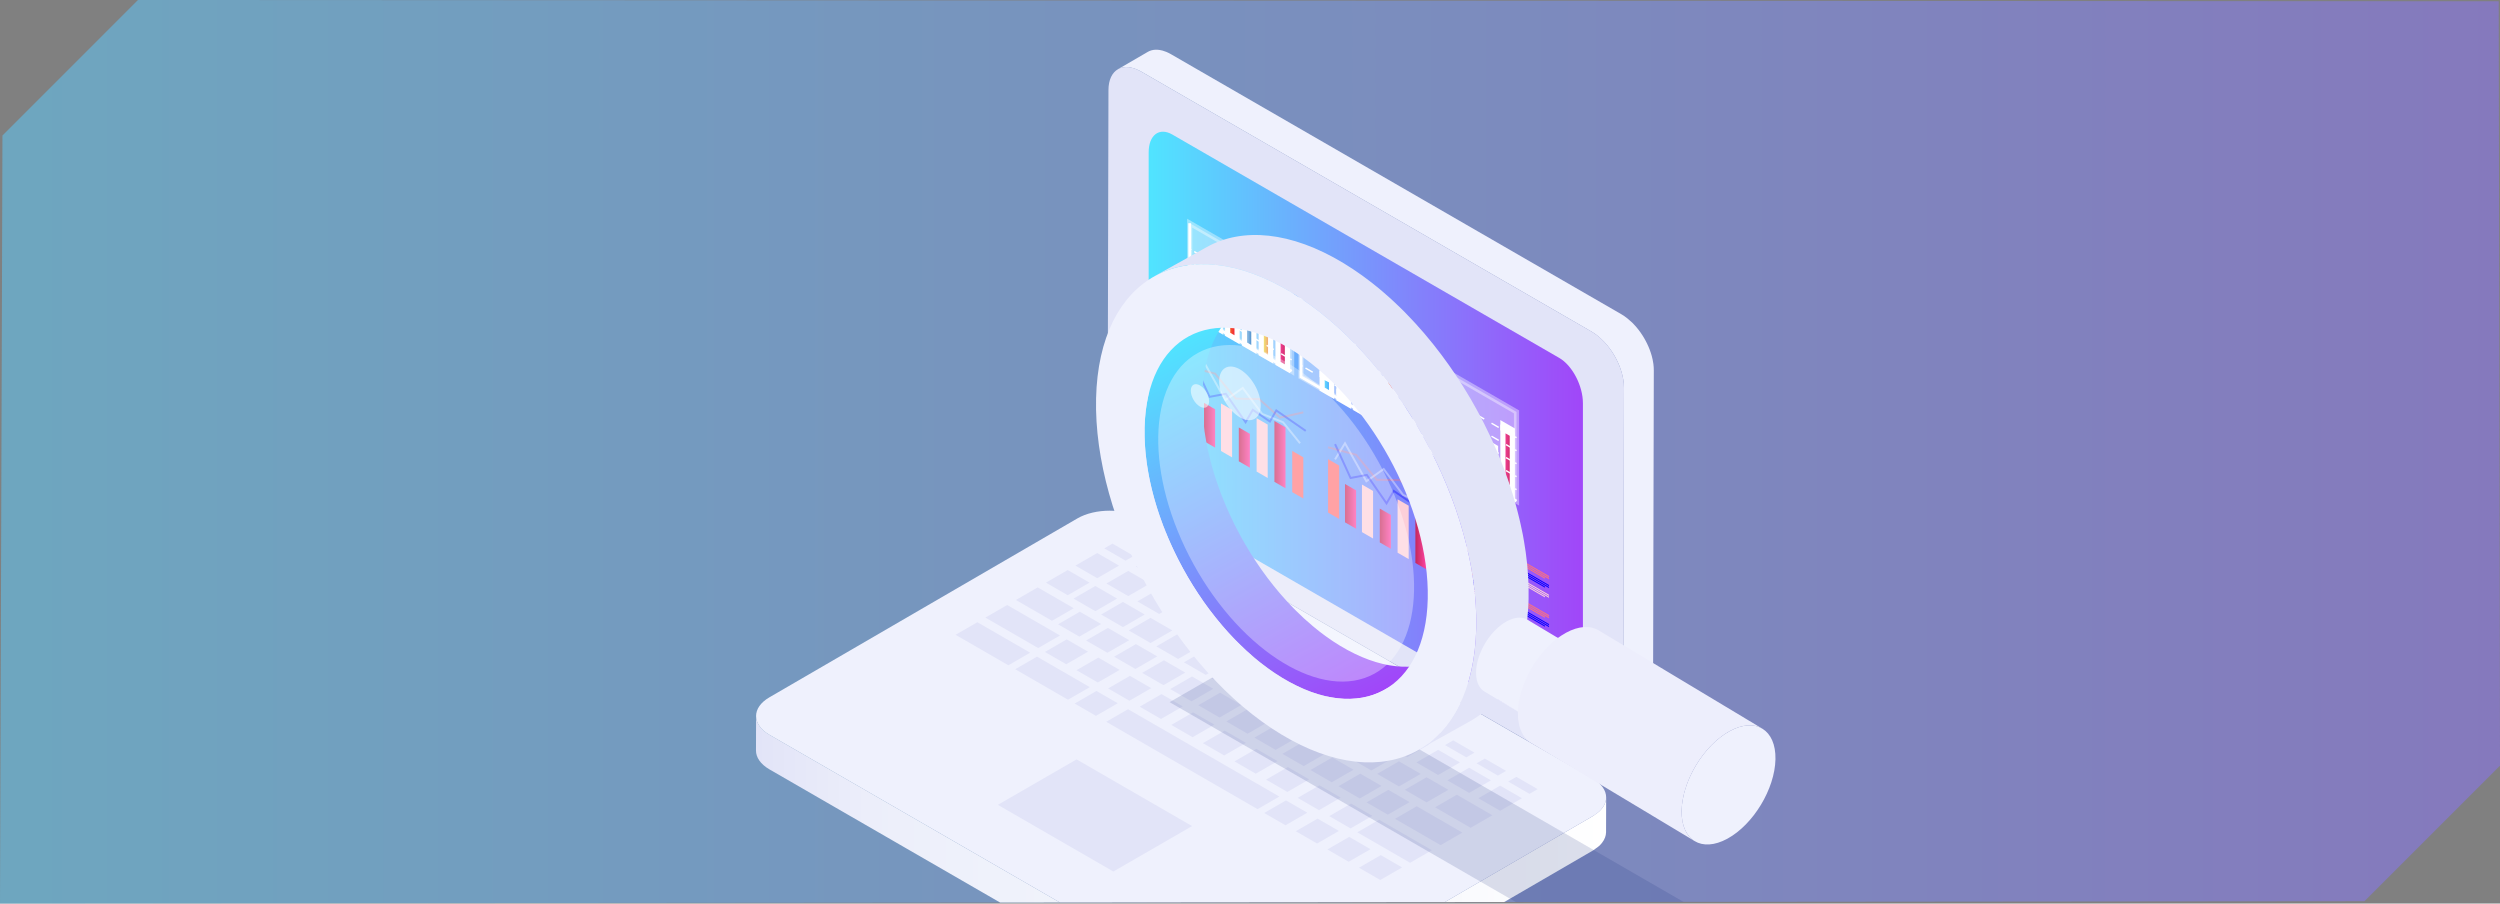 <?xml version="1.0" encoding="UTF-8"?>
<svg xmlns="http://www.w3.org/2000/svg" xmlns:xlink="http://www.w3.org/1999/xlink" viewBox="0 0 482.694 174.449">
  <rect x="0" y="0" width="482.694" height="174.449" fill="#808080" stroke="none"/>
  <defs>
    <style>
      .cls-1, .cls-2, .cls-3, .cls-4, .cls-5, .cls-6, .cls-7 {
        fill: none;
      }

      .cls-8 {
        fill: url(#linear-gradient);
        opacity: .5;
      }

      .cls-2, .cls-3, .cls-9, .cls-10, .cls-11, .cls-12, .cls-13, .cls-14, .cls-15, .cls-16, .cls-17, .cls-18, .cls-19, .cls-20, .cls-21, .cls-22, .cls-23, .cls-4, .cls-5, .cls-6, .cls-7, .cls-24, .cls-25, .cls-26, .cls-27, .cls-28, .cls-29, .cls-30, .cls-31, .cls-32, .cls-33, .cls-34, .cls-35 {
        stroke-miterlimit: 10;
      }

      .cls-2, .cls-3, .cls-9, .cls-10, .cls-11, .cls-12, .cls-13, .cls-14, .cls-15, .cls-16, .cls-17, .cls-18, .cls-19, .cls-20, .cls-21, .cls-22, .cls-23, .cls-5, .cls-7, .cls-24, .cls-25, .cls-26, .cls-27, .cls-28, .cls-29, .cls-30, .cls-31, .cls-32, .cls-33, .cls-34, .cls-35 {
        stroke: #fff;
      }

      .cls-2, .cls-7 {
        stroke-width: .271px;
      }

      .cls-3 {
        stroke-width: .543px;
      }

      .cls-9 {
        fill: url(#_Œ_ƒΩ_3-3);
      }

      .cls-10 {
        fill: url(#_Œ_ƒΩ_3-2);
      }

      .cls-11 {
        fill: url(#_Œ_ƒΩ_107);
      }

      .cls-36 {
        clip-path: url(#clippath);
      }

      .cls-12 {
        fill: url(#_Œ_ƒΩ_39-10);
      }

      .cls-37 {
        fill: #0600fe;
      }

      .cls-38 {
        fill: #fdcfd9;
      }

      .cls-39 {
        fill: #edeefc;
      }

      .cls-40 {
        fill: #e2e4f8;
      }

      .cls-41 {
        fill: #eff1fd;
      }

      .cls-42 {
        fill: #ff7479;
      }

      .cls-43 {
        fill: #c5c5c5;
      }

      .cls-44 {
        fill: url(#_Œ_ƒΩ_29-2);
      }

      .cls-45 {
        fill: url(#_Œ_ƒΩ_29-3);
      }

      .cls-46 {
        fill: url(#_Œ_ƒΩ_29-4);
      }

      .cls-47 {
        fill: url(#_Œ_ƒΩ_29-6);
      }

      .cls-48 {
        fill: url(#_Œ_ƒΩ_29-5);
      }

      .cls-13 {
        opacity: .39;
      }

      .cls-13, .cls-24, .cls-49, .cls-50 {
        fill: #fff;
      }

      .cls-14 {
        fill: url(#_Œ_ƒΩ_39-3);
      }

      .cls-15 {
        fill: url(#_Œ_ƒΩ_39-2);
      }

      .cls-16 {
        fill: url(#_Œ_ƒΩ_39-5);
      }

      .cls-17 {
        fill: url(#_Œ_ƒΩ_39-4);
      }

      .cls-18 {
        fill: url(#_Œ_ƒΩ_39-8);
      }

      .cls-19 {
        fill: url(#_Œ_ƒΩ_39-6);
      }

      .cls-20 {
        fill: url(#_Œ_ƒΩ_39-7);
      }

      .cls-21 {
        fill: url(#_Œ_ƒΩ_39-9);
      }

      .cls-22 {
        fill: url(#_Œ_ƒΩ_29-8);
      }

      .cls-23 {
        fill: url(#_Œ_ƒΩ_29-7);
      }

      .cls-51 {
        mix-blend-mode: color-dodge;
      }

      .cls-4 {
        stroke: #ff7479;
      }

      .cls-4, .cls-5, .cls-6 {
        opacity: .37;
        stroke-width: .382px;
      }

      .cls-6 {
        stroke: #0600fe;
      }

      .cls-52 {
        fill: url(#_Œ_ƒΩ_29);
      }

      .cls-7 {
        stroke-dasharray: 0 0 1.614 1.614;
      }

      .cls-53 {
        fill: #16297a;
        opacity: .15;
      }

      .cls-49 {
        opacity: .33;
      }

      .cls-54 {
        fill: url(#linear-gradient-3);
      }

      .cls-55 {
        fill: url(#linear-gradient-4);
      }

      .cls-56 {
        fill: url(#linear-gradient-2);
      }

      .cls-57 {
        mix-blend-mode: soft-light;
      }

      .cls-58 {
        isolation: isolate;
      }

      .cls-25 {
        fill: url(#_Œ_ƒΩ_54);
      }

      .cls-26 {
        fill: url(#_Œ_ƒΩ_53);
      }

      .cls-27 {
        fill: url(#_Œ_ƒΩ_55);
      }

      .cls-28 {
        fill: url(#_Œ_ƒΩ_11);
      }

      .cls-29 {
        fill: url(#_Œ_ƒΩ_72);
      }

      .cls-30 {
        fill: url(#_Œ_ƒΩ_44);
      }

      .cls-31 {
        fill: url(#_Œ_ƒΩ_39);
      }

      .cls-32 {
        fill: url(#_Œ_ƒΩ_21);
      }

      .cls-33 {
        fill: url(#_Œ_ƒΩ_85);
      }

      .cls-34 {
        fill: url(#_Œ_ƒΩ_32);
      }

      .cls-50 {
        opacity: .55;
      }

      .cls-35 {
        fill: url(#_Œ_ƒΩ_3);
      }
    </style>
    <clipPath id="clippath">
      <path class="cls-1" d="m0,174.449L.472,26.162,26.633,0l455.811.25.25,147.593-26.162,26.162-456.533.444Z" shape-rendering="crispEdges"></path>
    </clipPath>
    <linearGradient id="linear-gradient" x1="-123.104" y1="67.106" x2="718.094" y2="67.106" gradientUnits="userSpaceOnUse">
      <stop offset="0" stop-color="#50e4ff"></stop>
      <stop offset="1" stop-color="#a146f9"></stop>
    </linearGradient>
    <linearGradient id="linear-gradient-2" x1="145.964" y1="169.255" x2="310.114" y2="169.255" gradientUnits="userSpaceOnUse">
      <stop offset="0" stop-color="#e2e4f8"></stop>
      <stop offset="0" stop-color="#e2e4f8"></stop>
      <stop offset=".13" stop-color="#eceefa"></stop>
      <stop offset=".28" stop-color="#eff2fb"></stop>
      <stop offset=".66" stop-color="#f4f6fc"></stop>
      <stop offset="1" stop-color="#fff"></stop>
    </linearGradient>
    <linearGradient id="linear-gradient-3" x1="221.781" y1="83.899" x2="305.625" y2="83.899" xlink:href="#linear-gradient"></linearGradient>
    <linearGradient id="_Œ_ƒΩ_29" data-name="Œ¥√¸√˚µƒΩ•±‰ 29" x1="239.184" y1="86.415" x2="241.327" y2="86.415" gradientUnits="userSpaceOnUse">
      <stop offset=".049" stop-color="#c72a5e"></stop>
      <stop offset="1" stop-color="#ff45a7"></stop>
    </linearGradient>
    <linearGradient id="_Œ_ƒΩ_29-2" data-name="Œ¥√¸√˚µƒΩ•±‰ 29" x1="246.061" y1="87.777" x2="248.205" y2="87.777" xlink:href="#_Œ_ƒΩ_29"></linearGradient>
    <linearGradient id="_Œ_ƒΩ_29-3" data-name="Œ¥√¸√˚µƒΩ•±‰ 29" x1="232.47" y1="82.107" x2="234.614" y2="82.107" xlink:href="#_Œ_ƒΩ_29"></linearGradient>
    <linearGradient id="_Œ_ƒΩ_29-4" data-name="Œ¥√¸√˚µƒΩ•±‰ 29" x1="266.404" y1="102.077" x2="268.547" y2="102.077" xlink:href="#_Œ_ƒΩ_29"></linearGradient>
    <linearGradient id="_Œ_ƒΩ_29-5" data-name="Œ¥√¸√˚µƒΩ•±‰ 29" x1="273.281" y1="103.438" x2="275.425" y2="103.438" xlink:href="#_Œ_ƒΩ_29"></linearGradient>
    <linearGradient id="_Œ_ƒΩ_29-6" data-name="Œ¥√¸√˚µƒΩ•±‰ 29" x1="259.69" y1="97.768" x2="261.834" y2="97.768" xlink:href="#_Œ_ƒΩ_29"></linearGradient>
    <linearGradient id="_Œ_ƒΩ_44" data-name="Œ¥√¸√˚µƒΩ•±‰ 44" x1="398.535" y1="33.031" x2="396.478" y2="33.031" gradientTransform="translate(-109.607 -175.059) rotate(30.001) skewX(30.001)" gradientUnits="userSpaceOnUse">
      <stop offset="0" stop-color="#f1003f"></stop>
      <stop offset="1" stop-color="#f68121"></stop>
    </linearGradient>
    <linearGradient id="_Œ_ƒΩ_39" data-name="Œ¥√¸√˚µƒΩ•±‰ 39" x1="397.58" y1="31.822" x2="397.58" y2="31.182" gradientTransform="translate(-109.607 -175.059) rotate(30.001) skewX(30.001)" gradientUnits="userSpaceOnUse">
      <stop offset="0" stop-color="#fff"></stop>
      <stop offset="1" stop-color="#fff"></stop>
    </linearGradient>
    <linearGradient id="_Œ_ƒΩ_39-2" data-name="Œ¥√¸√˚µƒΩ•±‰ 39" x1="405.068" y1="29.746" x2="405.068" y2="29.107" xlink:href="#_Œ_ƒΩ_39"></linearGradient>
    <linearGradient id="_Œ_ƒΩ_39-3" data-name="Œ¥√¸√˚µƒΩ•±‰ 39" x1="408.812" y1="27.898" x2="408.812" y2="27.259" xlink:href="#_Œ_ƒΩ_39"></linearGradient>
    <linearGradient id="_Œ_ƒΩ_39-4" data-name="Œ¥√¸√˚µƒΩ•±‰ 39" x1="412.556" y1="23.359" x2="412.556" y2="22.72" xlink:href="#_Œ_ƒΩ_39"></linearGradient>
    <linearGradient id="_Œ_ƒΩ_39-5" data-name="Œ¥√¸√˚µƒΩ•±‰ 39" x1="401.324" y1="26.054" x2="401.324" y2="25.415" xlink:href="#_Œ_ƒΩ_39"></linearGradient>
    <linearGradient id="_Œ_ƒΩ_3" data-name="Œ¥√¸√˚µƒΩ•±‰ 3" x1="400.276" y1="30.161" x2="402.373" y2="30.161" gradientTransform="translate(-109.607 -175.059) rotate(30.001) skewX(30.001)" gradientUnits="userSpaceOnUse">
      <stop offset="0" stop-color="#f68121"></stop>
      <stop offset="1" stop-color="#f1003f"></stop>
    </linearGradient>
    <linearGradient id="_Œ_ƒΩ_21" data-name="Œ¥√¸√˚µƒΩ•±‰ 21" x1="406.061" y1="31.993" x2="404.066" y2="31.993" gradientTransform="translate(-109.607 -175.059) rotate(30.001) skewX(30.001)" gradientUnits="userSpaceOnUse">
      <stop offset="0" stop-color="#2f78bf"></stop>
      <stop offset="1" stop-color="#b9dbf4"></stop>
    </linearGradient>
    <linearGradient id="_Œ_ƒΩ_32" data-name="Œ¥√¸√˚µƒΩ•±‰ 32" x1="409.823" y1="31.069" x2="407.873" y2="31.069" gradientTransform="translate(-109.607 -175.059) rotate(30.001) skewX(30.001)" gradientUnits="userSpaceOnUse">
      <stop offset="0" stop-color="#f18874"></stop>
      <stop offset="1" stop-color="#f1ff74"></stop>
    </linearGradient>
    <linearGradient id="_Œ_ƒΩ_29-7" data-name="Œ¥√¸√˚µƒΩ•±‰ 29" x1="413.614" y1="28.799" x2="411.471" y2="28.799" gradientTransform="translate(-109.607 -175.059) rotate(30.001) skewX(30.001)" xlink:href="#_Œ_ƒΩ_29"></linearGradient>
    <linearGradient id="_Œ_ƒΩ_11" data-name="Œ¥√¸√˚µƒΩ•±‰ 11" x1="448.674" y1="33.03" x2="446.617" y2="33.03" gradientTransform="translate(-109.607 -175.059) rotate(30.001) skewX(30.001)" gradientUnits="userSpaceOnUse">
      <stop offset="0" stop-color="#6f9ef6"></stop>
      <stop offset="1" stop-color="#9ec2ff"></stop>
    </linearGradient>
    <linearGradient id="_Œ_ƒΩ_39-6" data-name="Œ¥√¸√˚µƒΩ•±‰ 39" x1="447.719" y1="31.821" x2="447.719" y2="31.182" xlink:href="#_Œ_ƒΩ_39"></linearGradient>
    <linearGradient id="_Œ_ƒΩ_39-7" data-name="Œ¥√¸√˚µƒΩ•±‰ 39" x1="455.207" y1="29.746" x2="455.207" y2="29.106" xlink:href="#_Œ_ƒΩ_39"></linearGradient>
    <linearGradient id="_Œ_ƒΩ_39-8" data-name="Œ¥√¸√˚µƒΩ•±‰ 39" x1="458.951" y1="27.898" x2="458.951" y2="27.258" xlink:href="#_Œ_ƒΩ_39"></linearGradient>
    <linearGradient id="_Œ_ƒΩ_39-9" data-name="Œ¥√¸√˚µƒΩ•±‰ 39" x1="462.695" y1="23.358" x2="462.695" y2="22.719" xlink:href="#_Œ_ƒΩ_39"></linearGradient>
    <linearGradient id="_Œ_ƒΩ_39-10" data-name="Œ¥√¸√˚µƒΩ•±‰ 39" x1="451.463" y1="26.053" x2="451.463" y2="25.414" xlink:href="#_Œ_ƒΩ_39"></linearGradient>
    <linearGradient id="_Œ_ƒΩ_72" data-name="Œ¥√¸√˚µƒΩ•±‰ 72" x1="450.414" y1="30.161" x2="452.511" y2="30.161" gradientTransform="translate(-109.607 -175.059) rotate(30.001) skewX(30.001)" gradientUnits="userSpaceOnUse">
      <stop offset="0" stop-color="#f6ff21"></stop>
      <stop offset="1" stop-color="#f4862f"></stop>
    </linearGradient>
    <linearGradient id="_Œ_ƒΩ_85" data-name="Œ¥√¸√˚µƒΩ•±‰ 85" x1="456.199" y1="31.992" x2="454.205" y2="31.992" gradientTransform="translate(-109.607 -175.059) rotate(30.001) skewX(30.001)" gradientUnits="userSpaceOnUse">
      <stop offset="0" stop-color="#00426a"></stop>
      <stop offset="1" stop-color="#5d8faf"></stop>
    </linearGradient>
    <linearGradient id="_Œ_ƒΩ_107" data-name="Œ¥√¸√˚µƒΩ•±‰ 107" x1="459.962" y1="31.068" x2="458.011" y2="31.068" gradientTransform="translate(-109.607 -175.059) rotate(30.001) skewX(30.001)" gradientUnits="userSpaceOnUse">
      <stop offset="0" stop-color="#8e0074"></stop>
      <stop offset="1" stop-color="#8e00bf"></stop>
    </linearGradient>
    <linearGradient id="_Œ_ƒΩ_29-8" data-name="Œ¥√¸√˚µƒΩ•±‰ 29" x1="463.752" y1="28.799" x2="461.609" y2="28.799" gradientTransform="translate(-109.607 -175.059) rotate(30.001) skewX(30.001)" xlink:href="#_Œ_ƒΩ_29"></linearGradient>
    <linearGradient id="_Œ_ƒΩ_53" data-name="Œ¥√¸√˚µƒΩ•±‰ 53" x1="421.342" y1="33.072" x2="423.439" y2="33.072" gradientTransform="translate(-109.607 -175.059) rotate(30.001) skewX(30.001)" gradientUnits="userSpaceOnUse">
      <stop offset="0" stop-color="#73efff"></stop>
      <stop offset="1" stop-color="#3a9aff"></stop>
    </linearGradient>
    <linearGradient id="_Œ_ƒΩ_54" data-name="Œ¥√¸√˚µƒΩ•±‰ 54" x1="425.086" y1="33.754" x2="427.183" y2="33.754" gradientTransform="translate(-109.607 -175.059) rotate(30.001) skewX(30.001)" gradientUnits="userSpaceOnUse">
      <stop offset="0" stop-color="#ff45a7"></stop>
      <stop offset=".951" stop-color="#c72a5e"></stop>
    </linearGradient>
    <linearGradient id="_Œ_ƒΩ_3-2" data-name="Œ¥√¸√˚µƒΩ•±‰ 3" x1="428.83" y1="30.495" x2="430.927" y2="30.495" xlink:href="#_Œ_ƒΩ_3"></linearGradient>
    <linearGradient id="_Œ_ƒΩ_55" data-name="Œ¥√¸√˚µƒΩ•±‰ 55" x1="432.574" y1="31.11" x2="434.671" y2="31.11" gradientTransform="translate(-109.607 -175.059) rotate(30.001) skewX(30.001)" gradientUnits="userSpaceOnUse">
      <stop offset="0" stop-color="#b9dbf4"></stop>
      <stop offset="1" stop-color="#2f78bf"></stop>
    </linearGradient>
    <linearGradient id="_Œ_ƒΩ_3-3" data-name="Œ¥√¸√˚µƒΩ•±‰ 3" x1="435.495" y1="29.437" x2="437.591" y2="29.437" xlink:href="#_Œ_ƒΩ_3"></linearGradient>
    <linearGradient id="linear-gradient-4" x1="-4028.332" y1="7274.896" x2="-3950.268" y2="7274.896" gradientTransform="translate(-4203.587 7105.063) rotate(61.156) scale(1 -1)" xlink:href="#linear-gradient"></linearGradient>
  </defs>
  <g class="cls-58">
    <g id="Layer_2" data-name="Layer 2">
      <g id="Layer_1-2" data-name="Layer 1">
        <g class="cls-36">
          <rect class="cls-8" x="-123.104" y="-81.673" width="841.198" height="297.559"></rect>
          <g>
            <path class="cls-41" d="m319.235,70.283c-.01-.069-.025-.139-.036-.209-.012-.075-.026-.151-.039-.226-.025-.145-.044-.289-.075-.435-.051-.239-.11-.479-.176-.719-.02-.072-.045-.143-.066-.214-.013-.043-.026-.085-.039-.127-.03-.099-.058-.198-.091-.297-.066-.198-.137-.395-.212-.592-.073-.188-.149-.376-.23-.562-.005-.01-.01-.021-.014-.03-.004-.009-.008-.017-.012-.026-.072-.163-.146-.326-.223-.487-.086-.179-.176-.356-.271-.533-.08-.15-.164-.298-.248-.446-.008-.014-.014-.027-.022-.041-.008-.014-.015-.028-.023-.042-.105-.179-.212-.356-.324-.53-.117-.184-.239-.364-.363-.542-.053-.076-.111-.15-.166-.226-.03-.04-.059-.079-.088-.119-.055-.073-.107-.149-.164-.222-.164-.213-.334-.42-.509-.621-.079-.09-.163-.172-.243-.259-.069-.076-.139-.15-.21-.223-.079-.082-.154-.17-.234-.25-.179-.176-.371-.327-.557-.49-.122-.106-.239-.22-.365-.32-.384-.306-.778-.586-1.184-.821L226.082,10.462c-.3-.173-.595-.32-.884-.44-.094-.04-.184-.062-.278-.096-.074-.027-.147-.053-.22-.076-.081-.025-.164-.062-.243-.084-.188-.051-.374-.09-.554-.118-.08-.012-.157-.016-.235-.024-.031-.003-.061-.007-.092-.009-.046-.004-.095-.012-.141-.014-.142-.006-.28-.005-.416.003-.13.008-.256.023-.379.044-.025.005-.05.012-.075.017-.018.003-.034.008-.05.012-.077.016-.153.031-.227.052-.114.033-.224.072-.332.117-.108.045-.212.097-.315.154-.011.007-.022.013-.034.02l-5.761,3.348c.277-.161.582-.273.907-.343.017-.004.033-.008.05-.012.317-.062.656-.079,1.012-.051.03.002.061.006.092.009.33.033.676.112,1.031.226.073.024.147.05.221.076.378.137.764.306,1.162.536l86.971,50.213c.407.234.8.515,1.184.821.124.099.243.214.365.32.27.235.537.475.791.739.07.073.141.148.21.224.32.349.628.715.917,1.103.029.038.058.077.086.117.314.429.608.877.877,1.34.007.013.014.027.022.04.274.477.523.967.742,1.466.004.009.008.018.012.026.213.488.393.984.547,1.481.013.043.026.085.038.128.136.457.239.914.317,1.368.013.075.027.151.039.226.072.487.117.969.115,1.437l-.166,71.596c-.005,1.984-.704,3.379-1.831,4.034l5.761-3.348c1.127-.655,1.826-2.05,1.831-4.034l.166-71.596c.001-.402-.027-.812-.08-1.228Z"></path>
            <path class="cls-40" d="m220.321,13.81c-3.476-2.007-6.292-.401-6.303,3.58l-.167,71.596c-.011,3.994,2.787,8.84,6.263,10.847l86.971,50.213c3.476,2.007,6.292.402,6.304-3.592l.166-71.596c.011-3.982-2.787-8.829-6.263-10.835L220.321,13.81Z"></path>
          </g>
          <g>
            <path class="cls-56" d="m309.962,154.882c-.01.032-.017.064-.028.095-.097.28-.244.555-.423.825-.032.048-.062.097-.097.144-.194.267-.428.526-.704.775-.182.164-.413.313-.63.467-.182.129-.337.266-.544.386l-59.446,34.533c-.384.223-.802.412-1.234.586-.114.046-.229.088-.345.13-.268.097-.549.175-.83.254-.291.082-.586.159-.888.221-.353.072-.708.138-1.072.184-.089.011-.176.027-.266.037-.491.053-.989.079-1.487.083-.08.001-.159.002-.239.001-.491-.004-.983-.031-1.468-.081-.074-.008-.148-.016-.223-.025-.483-.057-.958-.139-1.423-.244-.085-.019-.168-.041-.252-.062-.423-.104-.833-.23-1.23-.374-.072-.026-.147-.047-.219-.074-.476-.184-.93-.395-1.351-.638l-86.972-50.213c-1.743-1.007-2.615-2.331-2.611-3.653l-.018,6.663c-.004,1.322.867,2.646,2.61,3.653l86.972,50.213c.4.231.828.435,1.279.613.023.009.048.015.072.024.072.028.149.048.221.075.257.093.514.188.782.264.146.042.297.073.446.109.084.021.166.043.251.062.076.017.149.039.227.055.289.06.582.11.877.153.106.015.215.023.322.036.073.009.145.017.219.025.107.011.213.027.32.036.29.024.581.039.872.047.093.002.185-.002.278-.001.08.001.158-.001.238-.001.131-.001.261.003.391-.002.33-.011.657-.033.983-.065.038-.004.075-.012.114-.016.09-.01.177-.026.266-.037.251-.031.504-.06.75-.105.11-.02.211-.057.321-.08.304-.062.596-.139.889-.221.154-.043.318-.068.468-.116.124-.04.24-.093.361-.137.117-.042.232-.085.345-.131.432-.173.851-.362,1.234-.585l59.446-34.533c.037-.021.073-.043.109-.064.167-.1.285-.216.435-.322.218-.154.449-.303.63-.467.017-.016.043-.029.06-.045.207-.191.39-.389.55-.591.036-.045.06-.093.093-.138.035-.048.066-.096.098-.145.054-.082.118-.162.165-.246.094-.166.172-.333.235-.503.01-.025.013-.051.022-.076.011-.032.017-.064.028-.095.034-.109.071-.217.093-.326.034-.168.053-.337.058-.507.001-.026.001-.052.001-.078l.019-6.663c-.001.305-.058.609-.152.91Z"></path>
            <path class="cls-41" d="m307.496,150.319c3.475,2.007,3.493,5.248.041,7.255l-59.446,34.533c-3.443,2.001-9.05,2.007-12.525 0l-86.972-50.213c-3.465-2.001-3.483-5.254-.041-7.255l59.446-34.533c3.453-2.007,9.06-2,12.525,0l86.972,50.213Z"></path>
          </g>
          <path class="cls-54" d="m226.353,98.692l74.7,43.128c2.525,1.458,4.572-.09,4.572-3.456v-60.524c0-3.367-2.047-7.277-4.572-8.735l-74.7-43.128c-2.525-1.458-4.572.09-4.572,3.456v60.524c0,3.367,2.047,7.277,4.572,8.735Z"></path>
          <g>
            <polygon class="cls-40" points="285.431 154.12 289.639 156.548 293.847 154.12 289.639 151.69 285.431 154.12"></polygon>
            <polygon class="cls-40" points="277.071 155.869 283.943 159.836 288.151 157.408 281.278 153.44 277.071 155.869"></polygon>
            <polygon class="cls-40" points="269.334 158.096 278.146 163.184 282.353 160.754 273.541 155.667 269.334 158.096"></polygon>
            <polygon class="cls-40" points="262.064 160.701 272.256 166.585 276.463 164.156 266.272 158.271 262.064 160.701"></polygon>
            <polygon class="cls-40" points="204.655 122.697 194.463 116.813 190.256 119.242 200.448 125.127 204.655 122.697"></polygon>
            <polygon class="cls-40" points="287.863 150.665 283.655 148.235 279.447 150.665 283.655 153.093 287.863 150.665"></polygon>
            <polygon class="cls-40" points="279.642 152.496 275.434 150.066 271.227 152.496 275.434 154.924 279.642 152.496"></polygon>
            <polygon class="cls-40" points="274.313 149.419 270.105 146.989 265.897 149.419 270.105 151.847 274.313 149.419"></polygon>
            <polygon class="cls-40" points="268.983 146.341 264.775 143.912 260.568 146.341 264.775 148.77 268.983 146.341"></polygon>
            <polygon class="cls-40" points="255.239 143.264 259.446 145.694 263.654 143.264 259.446 140.835 255.239 143.264"></polygon>
            <polygon class="cls-40" points="249.909 140.187 254.117 142.617 258.324 140.187 254.117 137.758 249.909 140.187"></polygon>
            <polygon class="cls-40" points="244.579 137.11 248.787 139.54 252.995 137.11 248.787 134.681 244.579 137.11"></polygon>
            <polygon class="cls-40" points="239.25 134.034 243.457 136.462 247.665 134.034 243.457 131.604 239.25 134.034"></polygon>
            <polygon class="cls-40" points="233.92 130.957 238.128 133.385 242.336 130.957 238.128 128.527 233.92 130.957"></polygon>
            <polygon class="cls-40" points="228.591 127.879 232.799 130.308 237.006 127.879 232.799 125.45 228.591 127.879"></polygon>
            <polygon class="cls-40" points="223.262 124.802 227.469 127.231 231.677 124.802 227.469 122.374 223.262 124.802"></polygon>
            <polygon class="cls-40" points="217.932 121.725 222.139 124.154 226.347 121.725 222.139 119.296 217.932 121.725"></polygon>
            <polygon class="cls-40" points="212.602 118.648 216.81 121.078 221.017 118.648 216.81 116.219 212.602 118.648"></polygon>
            <polygon class="cls-40" points="207.273 115.571 211.481 118.001 215.688 115.571 211.481 113.142 207.273 115.571"></polygon>
            <polygon class="cls-40" points="210.359 112.495 206.151 110.065 201.944 112.495 206.151 114.923 210.359 112.495"></polygon>
            <polygon class="cls-40" points="272.162 154.871 268.051 152.497 263.843 154.926 267.954 157.299 272.162 154.871"></polygon>
            <polygon class="cls-40" points="264.968 157.519 260.857 155.145 256.649 157.575 260.761 159.948 264.968 157.519"></polygon>
            <polygon class="cls-40" points="258.868 153.997 254.757 151.624 250.55 154.052 254.661 156.426 258.868 153.997"></polygon>
            <polygon class="cls-40" points="252.768 150.475 248.658 148.102 244.45 150.531 248.561 152.905 252.768 150.475"></polygon>
            <polygon class="cls-40" points="246.669 146.954 242.557 144.58 238.35 147.009 242.461 149.382 246.669 146.954"></polygon>
            <polygon class="cls-40" points="240.569 143.432 236.457 141.058 232.25 143.487 236.361 145.861 240.569 143.432"></polygon>
            <polygon class="cls-40" points="234.469 139.91 230.358 137.537 226.15 139.966 230.262 142.339 234.469 139.91"></polygon>
            <polygon class="cls-40" points="228.369 136.388 224.258 134.015 220.051 136.444 224.162 138.817 228.369 136.388"></polygon>
            <polygon class="cls-40" points="222.269 132.867 218.158 130.493 213.951 132.922 218.062 135.295 222.269 132.867"></polygon>
            <polygon class="cls-40" points="211.962 131.774 216.17 129.345 212.058 126.971 207.85 129.401 211.962 131.774"></polygon>
            <polygon class="cls-40" points="205.862 128.252 210.07 125.823 205.958 123.45 201.751 125.879 205.862 128.252"></polygon>
            <polygon class="cls-40" points="198.898 126.02 188.707 120.137 184.499 122.566 194.691 128.45 198.898 126.02"></polygon>
            <polygon class="cls-40" points="196.014 129.213 206.205 135.098 210.413 132.669 200.221 126.785 196.014 129.213"></polygon>
            <polygon class="cls-40" points="262.388 167.535 266.499 169.909 270.706 167.479 266.595 165.106 262.388 167.535"></polygon>
            <polygon class="cls-40" points="260.495 161.584 256.288 164.013 260.399 166.386 264.607 163.958 260.495 161.584"></polygon>
            <polygon class="cls-40" points="254.395 158.062 250.188 160.491 254.299 162.865 258.507 160.436 254.395 158.062"></polygon>
            <polygon class="cls-40" points="248.296 154.54 244.088 156.969 248.2 159.343 252.407 156.914 248.296 154.54"></polygon>
            <polygon class="cls-40" points="292.776 149.99 291.198 150.901 295.308 153.275 296.887 152.364 292.776 149.99"></polygon>
            <polygon class="cls-40" points="290.787 148.841 286.676 146.468 285.097 147.379 289.209 149.753 290.787 148.841"></polygon>
            <polygon class="cls-40" points="284.687 145.32 280.576 142.947 278.998 143.858 283.109 146.231 284.687 145.32"></polygon>
            <polygon class="cls-40" points="277.009 142.71 278.587 141.798 274.476 139.425 272.898 140.336 277.009 142.71"></polygon>
            <polygon class="cls-40" points="272.936 138.536 268.825 136.163 267.247 137.074 271.358 139.447 272.936 138.536"></polygon>
            <polygon class="cls-40" points="266.837 135.014 262.725 132.64 261.147 133.551 265.258 135.925 266.837 135.014"></polygon>
            <polygon class="cls-40" points="260.737 131.493 256.625 129.119 255.047 130.03 259.159 132.404 260.737 131.493"></polygon>
            <polygon class="cls-40" points="253.058 128.881 254.637 127.97 250.526 125.597 248.947 126.508 253.058 128.881"></polygon>
            <polygon class="cls-40" points="248.968 124.698 244.857 122.324 243.279 123.236 247.39 125.609 248.968 124.698"></polygon>
            <polygon class="cls-40" points="242.868 121.176 238.757 118.802 237.179 119.713 241.29 122.087 242.868 121.176"></polygon>
            <polygon class="cls-40" points="236.768 117.654 232.658 115.281 231.079 116.192 235.19 118.565 236.768 117.654"></polygon>
            <polygon class="cls-40" points="229.09 115.044 230.669 114.132 226.557 111.759 224.979 112.67 229.09 115.044"></polygon>
            <polygon class="cls-40" points="225 110.86 220.889 108.486 219.311 109.397 223.422 111.771 225 110.86"></polygon>
            <polygon class="cls-40" points="218.9 107.337 214.789 104.964 213.211 105.876 217.322 108.25 218.9 107.337"></polygon>
            <polygon class="cls-40" points="217.797 136.931 213.589 139.361 242.804 156.228 247.012 153.799 217.797 136.931"></polygon>
            <polygon class="cls-40" points="215.808 135.784 211.697 133.41 207.49 135.839 211.6 138.212 215.808 135.784"></polygon>
            <polygon class="cls-40" points="266.748 151.745 262.636 149.371 258.429 151.8 262.54 154.173 266.748 151.745"></polygon>
            <polygon class="cls-40" points="261.333 148.618 257.222 146.245 253.014 148.674 257.125 151.047 261.333 148.618"></polygon>
            <polygon class="cls-40" points="255.918 145.492 251.807 143.119 247.599 145.547 251.711 147.921 255.918 145.492"></polygon>
            <polygon class="cls-40" points="250.504 142.366 246.392 139.993 242.185 142.421 246.296 144.795 250.504 142.366"></polygon>
            <polygon class="cls-40" points="245.089 139.24 240.978 136.866 236.77 139.295 240.882 141.669 245.089 139.24"></polygon>
            <polygon class="cls-40" points="239.675 136.114 235.563 133.74 231.355 136.169 235.467 138.543 239.675 136.114"></polygon>
            <polygon class="cls-40" points="234.26 132.988 230.148 130.614 225.941 133.044 230.052 135.417 234.26 132.988"></polygon>
            <polygon class="cls-40" points="228.845 129.862 224.734 127.488 220.526 129.917 224.638 132.291 228.845 129.862"></polygon>
            <polygon class="cls-40" points="223.43 126.735 219.319 124.362 215.112 126.791 219.223 129.165 223.43 126.735"></polygon>
            <polygon class="cls-40" points="213.808 126.039 218.016 123.609 213.905 121.236 209.697 123.665 213.808 126.039"></polygon>
            <polygon class="cls-40" points="208.394 122.912 212.601 120.483 208.49 118.11 204.283 120.539 208.394 122.912"></polygon>
            <polygon class="cls-40" points="207.32 117.434 200.354 113.412 196.147 115.841 203.113 119.863 207.32 117.434"></polygon>
            <polygon class="cls-40" points="281.878 147.21 277.671 144.78 273.464 147.21 277.671 149.638 281.878 147.21"></polygon>
            <polygon class="cls-40" points="267.48 143.754 271.687 146.184 275.894 143.754 271.687 141.325 267.48 143.754"></polygon>
            <polygon class="cls-40" points="261.495 140.299 265.703 142.729 269.91 140.299 265.703 137.871 261.495 140.299"></polygon>
            <polygon class="cls-40" points="255.512 136.844 259.719 139.274 263.927 136.844 259.719 134.416 255.512 136.844"></polygon>
            <polygon class="cls-40" points="249.527 133.39 253.735 135.819 257.943 133.39 253.735 130.96 249.527 133.39"></polygon>
            <polygon class="cls-40" points="243.544 129.935 247.751 132.364 251.959 129.935 247.751 127.505 243.544 129.935"></polygon>
            <polygon class="cls-40" points="237.559 126.48 241.767 128.91 245.974 126.48 241.767 124.051 237.559 126.48"></polygon>
            <polygon class="cls-40" points="231.576 123.026 235.783 125.455 239.991 123.026 235.783 120.596 231.576 123.026"></polygon>
            <polygon class="cls-40" points="225.592 119.571 229.799 122 234.006 119.571 229.799 117.141 225.592 119.571"></polygon>
            <polygon class="cls-40" points="219.607 116.116 223.815 118.544 228.022 116.116 223.815 113.686 219.607 116.116"></polygon>
            <polygon class="cls-40" points="213.623 112.661 217.831 115.09 222.038 112.661 217.831 110.232 213.623 112.661"></polygon>
            <polygon class="cls-40" points="216.055 109.206 211.847 106.777 207.639 109.206 211.847 111.635 216.055 109.206"></polygon>
            <polygon class="cls-40" points="192.663 155.396 214.963 168.271 230.16 159.497 207.861 146.622 192.663 155.396"></polygon>
          </g>
          <g class="cls-51">
            <polygon class="cls-42" points="231.345 84.54 229.201 83.302 229.201 72.993 231.345 74.23 231.345 84.54"></polygon>
            <polygon class="cls-38" points="237.888 88.318 235.745 87.08 235.745 77.895 237.888 79.133 237.888 88.318"></polygon>
            <polygon class="cls-52" points="241.327 90.303 239.184 89.066 239.184 82.528 241.327 83.765 241.327 90.303"></polygon>
            <polygon class="cls-38" points="244.766 92.289 242.622 91.051 242.622 80.741 244.766 81.979 244.766 92.289"></polygon>
            <polygon class="cls-44" points="248.205 94.274 246.061 93.036 246.061 81.28 248.205 82.518 248.205 94.274"></polygon>
            <polygon class="cls-42" points="251.643 96.259 249.5 95.022 249.5 87.058 251.643 88.296 251.643 96.259"></polygon>
            <polygon class="cls-45" points="234.614 86.427 232.47 85.19 232.47 77.786 234.614 79.024 234.614 86.427"></polygon>
            <polyline class="cls-4" points="229.201 70.704 234.614 72.149 238.603 76.974 243.083 77.039 247.133 80.638 251.643 79.614"></polyline>
            <polyline class="cls-5" points="230.55 73.04 232.47 69.923 236.592 77.26 239.943 74.899 243.694 79.914 247.738 81.538 251.01 85.584"></polyline>
            <polyline class="cls-6" points="230.55 70.087 233.542 76.623 236.681 76.031 240.49 81.528 241.883 79.124 245.189 81.39 246.421 79.25 252.111 83.197"></polyline>
          </g>
          <g class="cls-51">
            <polygon class="cls-42" points="258.565 100.201 256.421 98.964 256.421 88.654 258.565 89.892 258.565 100.201"></polygon>
            <polygon class="cls-38" points="265.108 103.979 262.965 102.741 262.965 93.556 265.108 94.794 265.108 103.979"></polygon>
            <polygon class="cls-46" points="268.547 105.964 266.404 104.727 266.404 98.189 268.547 99.426 268.547 105.964"></polygon>
            <polygon class="cls-38" points="271.986 107.95 269.842 106.712 269.842 96.403 271.986 97.64 271.986 107.95"></polygon>
            <polygon class="cls-48" points="275.425 109.935 273.281 108.698 273.281 96.942 275.425 98.179 275.425 109.935"></polygon>
            <polygon class="cls-42" points="278.863 111.92 276.72 110.683 276.72 102.719 278.863 103.957 278.863 111.92"></polygon>
            <polygon class="cls-47" points="261.834 102.088 259.69 100.851 259.69 93.447 261.834 94.685 261.834 102.088"></polygon>
            <polyline class="cls-4" points="256.421 86.365 261.834 87.81 265.823 92.636 270.303 92.7 274.353 96.299 278.863 95.275"></polyline>
            <polyline class="cls-5" points="257.77 88.701 259.69 85.584 263.812 92.921 267.163 90.56 270.914 95.575 274.958 97.199 278.23 101.245"></polyline>
            <polyline class="cls-6" points="257.77 85.748 260.762 92.284 263.901 91.692 267.71 97.189 269.103 94.786 272.409 97.051 273.641 94.911 279.331 98.858"></polyline>
          </g>
          <g class="cls-51">
            <g>
              <g>
                <polygon class="cls-42" points="283.094 101.841 283.737 102.213 283.737 102.956 283.094 102.584 283.094 101.841"></polygon>
                <polygon class="cls-42" points="289.52 105.778 284.113 102.657 284.113 102.43 289.52 105.551 289.52 105.778"></polygon>
                <polygon class="cls-42" points="289.52 106.15 284.113 103.028 284.113 102.801 289.52 105.923 289.52 106.15"></polygon>
                <polygon class="cls-42" points="288.733 106.067 284.113 103.4 284.113 103.173 288.733 105.84 288.733 106.067"></polygon>
              </g>
              <g>
                <polygon class="cls-37" points="283.094 103.564 283.737 103.935 283.737 104.678 283.094 104.307 283.094 103.564"></polygon>
                <polygon class="cls-37" points="289.52 107.501 284.113 104.379 284.113 104.152 289.52 107.274 289.52 107.501"></polygon>
                <polygon class="cls-37" points="289.52 107.872 284.113 104.751 284.113 104.524 289.52 107.645 289.52 107.872"></polygon>
                <polygon class="cls-37" points="288.733 107.79 284.113 105.122 284.113 104.895 288.733 107.563 288.733 107.79"></polygon>
              </g>
              <g>
                <polygon class="cls-38" points="283.094 105.445 283.737 105.817 283.737 106.56 283.094 106.188 283.094 105.445"></polygon>
                <polygon class="cls-38" points="289.52 109.382 284.113 106.26 284.113 106.033 289.52 109.155 289.52 109.382"></polygon>
                <polygon class="cls-38" points="289.52 109.754 284.113 106.632 284.113 106.405 289.52 109.527 289.52 109.754"></polygon>
                <polygon class="cls-38" points="288.733 109.671 284.113 107.004 284.113 106.776 288.733 109.444 288.733 109.671"></polygon>
              </g>
            </g>
            <g>
              <g>
                <polygon class="cls-42" points="290.239 127.8 291.001 128.24 291.001 129.12 290.239 128.68 290.239 127.8"></polygon>
                <polygon class="cls-42" points="289.52 113.319 284.113 110.197 284.113 109.97 289.52 113.092 289.52 113.319"></polygon>
                <polygon class="cls-42" points="289.52 113.691 284.113 110.569 284.113 110.342 289.52 113.464 289.52 113.691"></polygon>
                <polygon class="cls-42" points="288.733 113.608 284.113 110.94 284.113 110.713 288.733 113.381 288.733 113.608"></polygon>
              </g>
              <g>
                <polygon class="cls-37" points="283.094 111.105 283.737 111.476 283.737 112.219 283.094 111.848 283.094 111.105"></polygon>
                <polygon class="cls-37" points="289.52 115.041 284.113 111.92 284.113 111.693 289.52 114.814 289.52 115.041"></polygon>
                <polygon class="cls-37" points="289.52 115.413 284.113 112.291 284.113 112.064 289.52 115.186 289.52 115.413"></polygon>
                <polygon class="cls-37" points="288.733 115.33 284.113 112.663 284.113 112.436 288.733 115.103 288.733 115.33"></polygon>
              </g>
              <g>
                <polygon class="cls-38" points="283.094 112.986 283.737 113.357 283.737 114.1 283.094 113.729 283.094 112.986"></polygon>
                <polygon class="cls-38" points="289.52 116.923 284.113 113.801 284.113 113.574 289.52 116.696 289.52 116.923"></polygon>
                <polygon class="cls-38" points="289.52 117.294 284.113 114.173 284.113 113.946 289.52 117.067 289.52 117.294"></polygon>
                <polygon class="cls-38" points="288.733 117.212 284.113 114.544 284.113 114.317 288.733 116.985 288.733 117.212"></polygon>
              </g>
            </g>
            <g>
              <g>
                <polygon class="cls-42" points="292.654 107.519 293.297 107.891 293.297 108.634 292.654 108.262 292.654 107.519"></polygon>
                <polygon class="cls-42" points="299.079 111.456 293.673 108.335 293.673 108.108 299.079 111.229 299.079 111.456"></polygon>
                <polygon class="cls-42" points="299.079 111.828 293.673 108.706 293.673 108.479 299.079 111.601 299.079 111.828"></polygon>
                <polygon class="cls-42" points="298.293 111.745 293.673 109.078 293.673 108.851 298.293 111.518 298.293 111.745"></polygon>
              </g>
              <g>
                <polygon class="cls-37" points="292.654 109.242 293.297 109.613 293.297 110.356 292.654 109.985 292.654 109.242"></polygon>
                <polygon class="cls-37" points="299.079 113.179 293.673 110.057 293.673 109.83 299.079 112.952 299.079 113.179"></polygon>
                <polygon class="cls-37" points="299.079 113.55 293.673 110.429 293.673 110.202 299.079 113.323 299.079 113.55"></polygon>
                <polygon class="cls-37" points="298.293 113.468 293.673 110.8 293.673 110.573 298.293 113.241 298.293 113.468"></polygon>
              </g>
              <g>
                <polygon class="cls-38" points="292.654 111.123 293.297 111.495 293.297 112.238 292.654 111.866 292.654 111.123"></polygon>
                <polygon class="cls-38" points="299.079 115.06 293.673 111.938 293.673 111.711 299.079 114.833 299.079 115.06"></polygon>
                <polygon class="cls-38" points="299.079 115.432 293.673 112.31 293.673 112.083 299.079 115.205 299.079 115.432"></polygon>
                <polygon class="cls-38" points="298.293 115.349 293.673 112.681 293.673 112.454 298.293 115.122 298.293 115.349"></polygon>
              </g>
            </g>
            <g>
              <g>
                <polygon class="cls-42" points="292.654 115.06 293.297 115.432 293.297 116.175 292.654 115.803 292.654 115.06"></polygon>
                <polygon class="cls-42" points="299.079 118.997 293.673 115.875 293.673 115.648 299.079 118.77 299.079 118.997"></polygon>
                <polygon class="cls-42" points="299.079 119.368 293.673 116.247 293.673 116.02 299.079 119.141 299.079 119.368"></polygon>
                <polygon class="cls-42" points="298.293 119.286 293.673 116.618 293.673 116.391 298.293 119.059 298.293 119.286"></polygon>
              </g>
              <g>
                <polygon class="cls-37" points="292.654 116.783 293.297 117.154 293.297 117.897 292.654 117.526 292.654 116.783"></polygon>
                <polygon class="cls-37" points="299.079 120.719 293.673 117.598 293.673 117.371 299.079 120.492 299.079 120.719"></polygon>
                <polygon class="cls-37" points="299.079 121.091 293.673 117.969 293.673 117.742 299.079 120.864 299.079 121.091"></polygon>
                <polygon class="cls-37" points="298.293 121.008 293.673 118.341 293.673 118.114 298.293 120.781 298.293 121.008"></polygon>
              </g>
              <g>
                <polygon class="cls-38" points="292.654 118.664 293.297 119.035 293.297 119.778 292.654 119.407 292.654 118.664"></polygon>
                <polygon class="cls-38" points="299.079 122.601 293.673 119.479 293.673 119.252 299.079 122.374 299.079 122.601"></polygon>
                <polygon class="cls-38" points="299.079 122.972 293.673 119.851 293.673 119.624 299.079 122.745 299.079 122.972"></polygon>
                <polygon class="cls-38" points="298.293 122.89 293.673 120.222 293.673 119.995 298.293 122.663 298.293 122.89"></polygon>
              </g>
            </g>
          </g>
          <g class="cls-51">
            <polygon class="cls-13" points="249.385 71.681 229.705 60.318 229.705 43.096 249.385 54.459 249.385 71.681"></polygon>
            <polygon class="cls-30" points="235.606 63.725 233.79 62.677 233.79 60.019 235.606 61.067 235.606 63.725"></polygon>
            <polygon class="cls-31" points="235.606 61.067 233.79 60.019 233.79 59.187 235.606 60.235 235.606 61.067"></polygon>
            <polygon class="cls-15" points="242.09 62.415 240.274 61.366 240.274 60.535 242.09 61.583 242.09 62.415"></polygon>
            <polygon class="cls-14" points="245.332 62.153 243.517 61.104 243.517 60.272 245.332 61.321 245.332 62.153"></polygon>
            <polygon class="cls-17" points="248.575 58.783 246.759 57.735 246.759 56.903 248.575 57.951 248.575 58.783"></polygon>
            <polygon class="cls-16" points="238.848 56.279 237.032 55.231 237.032 54.399 238.848 55.447 238.848 56.279"></polygon>
            <polygon class="cls-35" points="238.848 65.597 237.032 64.549 237.032 55.264 238.848 56.312 238.848 65.597"></polygon>
            <polygon class="cls-32" points="242.09 67.469 240.274 66.421 240.274 61.366 242.09 62.415 242.09 67.469"></polygon>
            <polygon class="cls-34" points="245.332 69.341 243.517 68.293 243.517 61.104 245.332 62.153 245.332 69.341"></polygon>
            <polygon class="cls-23" points="248.575 71.213 246.759 70.165 246.759 57.735 248.575 58.783 248.575 71.213"></polygon>
            <polyline class="cls-3" points="229.705 43.096 229.705 60.318 249.385 71.681"></polyline>
            <g class="cls-57">
              <g>
                <line class="cls-2" x1="229.705" y1="48.076" x2="229.996" y2="48.244"></line>
                <line class="cls-7" x1="230.575" y1="48.578" x2="248.804" y2="59.103"></line>
                <line class="cls-2" x1="249.094" y1="59.27" x2="249.385" y2="59.438"></line>
              </g>
              <g>
                <line class="cls-2" x1="229.705" y1="50.584" x2="229.996" y2="50.753"></line>
                <line class="cls-7" x1="230.575" y1="51.087" x2="248.804" y2="61.611"></line>
                <line class="cls-2" x1="249.094" y1="61.778" x2="249.385" y2="61.947"></line>
              </g>
              <g>
                <line class="cls-2" x1="229.705" y1="53.093" x2="229.996" y2="53.261"></line>
                <line class="cls-7" x1="230.575" y1="53.595" x2="248.804" y2="64.12"></line>
                <line class="cls-2" x1="249.094" y1="64.287" x2="249.385" y2="64.455"></line>
              </g>
              <g>
                <line class="cls-2" x1="229.705" y1="55.601" x2="229.996" y2="55.769"></line>
                <line class="cls-7" x1="230.575" y1="56.103" x2="248.804" y2="66.628"></line>
                <line class="cls-2" x1="249.094" y1="66.795" x2="249.385" y2="66.964"></line>
              </g>
              <g>
                <line class="cls-2" x1="229.705" y1="58.109" x2="229.996" y2="58.278"></line>
                <line class="cls-7" x1="230.575" y1="58.612" x2="248.804" y2="69.136"></line>
                <line class="cls-2" x1="249.094" y1="69.303" x2="249.385" y2="69.472"></line>
              </g>
            </g>
            <polygon class="cls-13" points="292.805 96.749 273.124 85.387 273.124 68.165 292.805 79.528 292.805 96.749"></polygon>
            <polygon class="cls-28" points="279.025 88.793 277.21 87.745 277.21 85.087 279.025 86.135 279.025 88.793"></polygon>
            <polygon class="cls-19" points="279.025 86.135 277.21 85.087 277.21 84.255 279.025 85.303 279.025 86.135"></polygon>
            <polygon class="cls-20" points="285.51 87.483 283.694 86.435 283.694 85.603 285.51 86.651 285.51 87.483"></polygon>
            <polygon class="cls-18" points="288.752 87.221 286.937 86.173 286.937 85.341 288.752 86.389 288.752 87.221"></polygon>
            <polygon class="cls-21" points="291.994 83.852 290.179 82.803 290.179 81.971 291.994 83.02 291.994 83.852"></polygon>
            <polygon class="cls-12" points="282.268 81.347 280.452 80.299 280.452 79.467 282.268 80.515 282.268 81.347"></polygon>
            <polygon class="cls-29" points="282.268 90.665 280.452 89.617 280.452 80.332 282.268 81.381 282.268 90.665"></polygon>
            <polygon class="cls-33" points="285.51 92.537 283.694 91.489 283.694 86.435 285.51 87.483 285.51 92.537"></polygon>
            <polygon class="cls-11" points="288.752 94.409 286.937 93.361 286.937 86.173 288.752 87.221 288.752 94.409"></polygon>
            <polygon class="cls-22" points="291.994 96.281 290.179 95.233 290.179 82.803 291.994 83.852 291.994 96.281"></polygon>
            <polyline class="cls-3" points="273.124 68.165 273.124 85.387 292.805 96.749"></polyline>
            <g class="cls-57">
              <g>
                <line class="cls-2" x1="273.124" y1="73.144" x2="273.416" y2="73.313"></line>
                <line class="cls-7" x1="273.995" y1="73.647" x2="292.224" y2="84.171"></line>
                <line class="cls-2" x1="292.513" y1="84.338" x2="292.805" y2="84.507"></line>
              </g>
              <g>
                <line class="cls-2" x1="273.124" y1="75.653" x2="273.416" y2="75.821"></line>
                <line class="cls-7" x1="273.995" y1="76.155" x2="292.224" y2="86.68"></line>
                <line class="cls-2" x1="292.513" y1="86.847" x2="292.805" y2="87.015"></line>
              </g>
              <g>
                <line class="cls-2" x1="273.124" y1="78.161" x2="273.416" y2="78.329"></line>
                <line class="cls-7" x1="273.995" y1="78.664" x2="292.224" y2="89.188"></line>
                <line class="cls-2" x1="292.513" y1="89.355" x2="292.805" y2="89.524"></line>
              </g>
              <g>
                <line class="cls-2" x1="273.124" y1="80.669" x2="273.416" y2="80.838"></line>
                <line class="cls-7" x1="273.995" y1="81.172" x2="292.224" y2="91.696"></line>
                <line class="cls-2" x1="292.513" y1="91.864" x2="292.805" y2="92.032"></line>
              </g>
              <g>
                <line class="cls-2" x1="273.124" y1="83.178" x2="273.416" y2="83.346"></line>
                <line class="cls-7" x1="273.995" y1="83.68" x2="292.224" y2="94.205"></line>
                <line class="cls-2" x1="292.513" y1="94.372" x2="292.805" y2="94.54"></line>
              </g>
            </g>
            <polygon class="cls-13" points="270.871 84.134 251.19 72.771 251.19 55.55 270.871 66.912 270.871 84.134"></polygon>
            <polygon class="cls-26" points="257.091 76.178 255.276 75.13 255.276 72.472 257.091 73.52 257.091 76.178"></polygon>
            <polygon class="cls-24" points="257.091 73.52 255.276 72.472 255.276 71.723 257.091 72.771 257.091 73.52"></polygon>
            <polygon class="cls-24" points="260.334 76.966 258.518 75.917 258.518 75.168 260.334 76.216 260.334 76.966"></polygon>
            <polygon class="cls-24" points="263.576 71.311 261.76 70.263 261.76 69.514 263.576 70.562 263.576 71.311"></polygon>
            <polygon class="cls-24" points="266.818 74.606 265.002 73.558 265.002 72.808 266.818 73.857 266.818 74.606"></polygon>
            <polygon class="cls-24" points="269.347 72.333 267.531 71.285 267.531 70.535 269.347 71.584 269.347 72.333"></polygon>
            <polygon class="cls-25" points="260.334 78.05 258.518 77.002 258.518 75.917 260.334 76.966 260.334 78.05"></polygon>
            <polygon class="cls-10" points="263.576 79.922 261.76 78.874 261.76 70.263 263.576 71.311 263.576 79.922"></polygon>
            <polygon class="cls-27" points="266.818 81.794 265.002 80.746 265.002 73.558 266.818 74.606 266.818 81.794"></polygon>
            <polyline class="cls-3" points="251.19 55.55 251.19 72.771 270.871 84.134"></polyline>
            <g class="cls-57">
              <g>
                <line class="cls-2" x1="251.19" y1="60.529" x2="251.482" y2="60.697"></line>
                <line class="cls-7" x1="252.061" y1="61.032" x2="270.29" y2="71.556"></line>
                <line class="cls-2" x1="270.579" y1="71.723" x2="270.871" y2="71.892"></line>
              </g>
              <g>
                <line class="cls-2" x1="251.19" y1="63.037" x2="251.482" y2="63.206"></line>
                <line class="cls-7" x1="252.061" y1="63.54" x2="270.29" y2="74.064"></line>
                <line class="cls-2" x1="270.579" y1="74.231" x2="270.871" y2="74.4"></line>
              </g>
              <g>
                <line class="cls-2" x1="251.19" y1="65.546" x2="251.482" y2="65.714"></line>
                <line class="cls-7" x1="252.061" y1="66.048" x2="270.29" y2="76.573"></line>
                <line class="cls-2" x1="270.579" y1="76.74" x2="270.871" y2="76.908"></line>
              </g>
              <g>
                <line class="cls-2" x1="251.19" y1="68.054" x2="251.482" y2="68.223"></line>
                <line class="cls-7" x1="252.061" y1="68.557" x2="270.29" y2="79.081"></line>
                <line class="cls-2" x1="270.579" y1="79.248" x2="270.871" y2="79.417"></line>
              </g>
              <g>
                <line class="cls-2" x1="251.19" y1="70.562" x2="251.482" y2="70.731"></line>
                <line class="cls-7" x1="252.061" y1="71.065" x2="270.29" y2="81.59"></line>
                <line class="cls-2" x1="270.579" y1="81.757" x2="270.871" y2="81.925"></line>
              </g>
            </g>
            <polygon class="cls-9" points="269.347 83.123 267.531 82.075 267.531 71.285 269.347 72.333 269.347 83.123"></polygon>
          </g>
          <polygon class="cls-53" points="320.68 190.335 225.824 135.57 242.04 126.208 336.895 180.973 320.68 190.335"></polygon>
          <g>
            <path class="cls-55" d="m247.595,130.892c-.454-.275-.905-.562-1.353-.858-.15-.099-.298-.206-.447-.308-.297-.202-.594-.405-.888-.616-.176-.127-.349-.26-.524-.39-.265-.197-.529-.393-.791-.597-.184-.143-.366-.291-.548-.438-.175-.14-.351-.276-.525-.419-.054-.045-.106-.094-.159-.139-.558-.466-1.111-.945-1.655-1.443-.083-.076-.165-.156-.248-.233-.47-.435-.934-.882-1.392-1.34-.076-.076-.155-.146-.231-.222-.086-.087-.17-.18-.256-.268-.285-.291-.567-.588-.847-.887-.169-.181-.339-.36-.506-.544-.301-.33-.597-.667-.892-1.006-.111-.127-.225-.249-.334-.377-.03-.035-.058-.071-.087-.105-.264-.31-.522-.627-.781-.943-.141-.173-.286-.343-.425-.518-.331-.414-.656-.836-.978-1.261-.06-.079-.122-.155-.182-.234-.003-.004-.006-.008-.009-.013-.375-.5-.744-1.006-1.106-1.518-.078-.111-.153-.225-.23-.336-.282-.404-.562-.809-.835-1.221-.007-.01-.013-.019-.02-.029-.118-.178-.231-.361-.347-.54-.221-.34-.443-.679-.658-1.024-.136-.219-.267-.441-.401-.661-.195-.32-.391-.639-.58-.962-.015-.026-.032-.052-.047-.078-.105-.181-.204-.365-.308-.546-.202-.354-.405-.707-.6-1.064-.127-.232-.248-.466-.372-.699-.179-.337-.359-.674-.533-1.014-.032-.062-.066-.123-.097-.185-.08-.157-.153-.317-.231-.475-.196-.393-.389-.787-.576-1.184-.113-.239-.223-.478-.333-.717-.175-.382-.347-.765-.514-1.149-.059-.135-.122-.268-.18-.402-.04-.094-.075-.19-.115-.285-.254-.602-.499-1.206-.734-1.813-.038-.099-.079-.197-.117-.296-.266-.698-.516-1.399-.756-2.102-.022-.066-.049-.131-.071-.197-.063-.188-.119-.377-.18-.565-.107-.329-.214-.657-.315-.987-.083-.271-.162-.542-.241-.813-.095-.327-.189-.654-.278-.98-.074-.273-.145-.545-.215-.818-.083-.325-.164-.65-.241-.975-.065-.274-.127-.547-.187-.82-.071-.324-.14-.648-.205-.971-.028-.141-.062-.283-.089-.424-.02-.102-.032-.203-.051-.305-.11-.591-.209-1.18-.296-1.768-.018-.123-.041-.247-.058-.371-.098-.699-.178-1.394-.243-2.086-.017-.181-.029-.36-.044-.54-.044-.534-.078-1.065-.101-1.594-.009-.198-.018-.397-.024-.594-.02-.685-.029-1.367-.014-2.041.004-.185.01-.37.017-.553.006-.172.022-.336.031-.506.015-.28.03-.56.051-.835.019-.253.044-.502.069-.75.027-.269.055-.537.088-.8.03-.243.065-.481.101-.719.039-.258.079-.514.124-.765.041-.232.086-.46.133-.687.05-.246.102-.49.159-.73.023-.099.041-.202.065-.3.049-.198.103-.39.155-.583.019-.07.037-.143.057-.212.108-.383.225-.756.349-1.122.029-.087.06-.171.09-.257.11-.311.225-.616.346-.914.026-.065.051-.132.078-.197.012-.03.023-.061.036-.09.045-.107.098-.206.145-.311.128-.287.257-.572.396-.846.076-.15.156-.294.235-.44.13-.241.261-.478.399-.708.038-.063.071-.131.109-.193.057-.092.12-.175.178-.265.12-.186.241-.369.367-.547.105-.149.212-.295.321-.439.13-.172.262-.339.398-.503.061-.073.116-.153.178-.225.055-.064.115-.121.171-.185.132-.149.267-.293.404-.436.125-.13.251-.257.379-.381.141-.136.286-.267.431-.395.079-.07.153-.147.234-.214.054-.045.112-.084.166-.129.153-.125.31-.244.467-.362.138-.103.277-.207.418-.304.162-.112.328-.216.494-.32.098-.061.191-.13.29-.188.098-.058.198-.115.298-.17l11.148-6.21c-.2.111-.393.236-.587.358-.167.104-.333.209-.496.321-.141.097-.279.2-.417.303-.158.118-.315.237-.468.362-.135.111-.268.226-.4.343-.146.129-.29.26-.432.396-.128.124-.254.251-.379.381-.137.142-.272.287-.404.436-.118.134-.234.271-.349.41-.135.164-.268.332-.398.504-.109.144-.216.29-.32.439-.125.178-.248.362-.367.548-.097.151-.193.302-.286.458-.138.23-.27.468-.4.708-.079.146-.159.29-.235.44-.138.274-.268.559-.395.846-.06.135-.124.264-.181.401-.027.065-.052.131-.078.197-.121.298-.236.603-.346.914-.03.086-.061.17-.09.257-.124.366-.241.739-.349,1.122-.02.069-.037.141-.056.21-.079.289-.151.586-.221.885-.056.239-.108.483-.158.728-.047.227-.092.456-.133.689-.045.251-.085.507-.124.764-.036.238-.071.476-.101.719-.033.263-.061.531-.088.8-.025.248-.049.497-.069.75-.021.275-.036.554-.051.835-.018.351-.04.699-.048,1.059-.016.674-.007,1.355.013,2.04.006.198.016.396.024.595.023.528.057,1.06.101,1.593.015.18.027.36.044.541.065.692.145,1.387.243,2.086.017.123.04.247.058.371.087.588.186,1.177.296,1.768.045.243.092.486.14.729.065.323.133.647.205.971.06.273.122.547.187.82.077.325.158.65.241.975.07.273.14.545.215.818.089.327.183.654.278.98.079.271.158.542.241.813.101.329.208.658.315.986.083.254.165.509.252.763.239.702.489,1.403.756,2.101.038.099.079.197.117.296.235.606.48,1.21.734,1.812.097.229.196.458.295.687.167.384.339.767.514,1.149.11.24.22.479.333.717.187.396.381.791.576,1.184.109.22.217.441.329.66.174.34.353.677.533,1.014.124.233.246.467.372.699.196.357.398.711.6,1.064.119.208.234.418.355.624.189.323.386.642.58.962.134.22.264.443.401.661.215.345.437.684.658,1.024.123.189.242.382.367.57.273.411.554.817.835,1.221.078.111.152.225.23.336.362.513.731,1.019,1.106,1.518.063.083.128.164.191.247.322.425.647.847.979,1.262.14.175.283.344.425.517.259.317.518.634.782.944.139.163.282.322.422.483.295.338.59.675.891,1.004.168.184.339.365.509.546.279.298.56.594.844.884.162.166.325.329.489.492.458.457.922.904,1.391,1.339.083.077.165.157.248.234.544.497,1.097.977,1.655,1.443.227.189.455.374.684.558.183.147.365.295.548.438.262.204.527.401.791.597.175.13.349.263.524.39.294.212.591.414.888.616.149.102.297.208.447.308.448.297.899.584,1.353.858,7.598,4.594,14.554,5.146,19.642,2.325l-11.148,6.21c-5.088,2.821-12.045,2.269-19.642-2.325Z"></path>
            <path class="cls-40" d="m274.893,144.177c.049-.032.097-.066.145-.098.357-.241.706-.493,1.047-.761.04-.031.079-.064.118-.096.345-.276.682-.563,1.01-.867.03-.027.058-.056.088-.084.333-.313.659-.638.974-.979.02-.021.039-.044.058-.066.323-.354.638-.72.941-1.104.003-.004.005-.007.008-.011.3-.38.588-.777.867-1.186.019-.027.038-.053.056-.081.261-.387.511-.79.753-1.203.038-.065.077-.129.115-.194.232-.405.455-.823.668-1.252.04-.081.08-.163.12-.245.21-.433.411-.876.602-1.332.036-.086.069-.174.104-.261.163-.401.317-.81.465-1.228.041-.115.082-.229.121-.345.166-.491.323-.992.469-1.506.026-.093.05-.188.075-.281.135-.495.263-.998.379-1.514.01-.043.02-.086.03-.129.125-.568.237-1.15.337-1.743.01-.057.02-.113.03-.17.097-.586.18-1.184.253-1.794.008-.069.017-.138.025-.207.069-.604.125-1.221.169-1.848.006-.079.012-.158.017-.238.045-.674.077-1.359.093-2.059.015-.655.013-1.316.003-1.98-.003-.175-.007-.351-.011-.526-.015-.593-.038-1.188-.073-1.785-.005-.079-.007-.158-.012-.237-.041-.667-.098-1.339-.163-2.012-.017-.173-.036-.346-.054-.519-.06-.571-.128-1.143-.205-1.717-.017-.125-.031-.25-.049-.375-.095-.676-.202-1.354-.319-2.034-.028-.164-.059-.329-.089-.493-.082-.457-.173-.916-.265-1.375-.087-.434-.179-.868-.275-1.303-.081-.367-.164-.734-.251-1.101-.103-.436-.212-.873-.324-1.309-.094-.366-.188-.732-.288-1.098-.119-.439-.246-.878-.373-1.317-.106-.363-.211-.727-.323-1.09-.136-.443-.28-.885-.424-1.328-.129-.394-.255-.789-.39-1.183-.06-.176-.122-.352-.184-.528-.21-.6-.427-1.199-.652-1.797-.038-.1-.074-.201-.112-.302-.259-.68-.528-1.357-.806-2.033-.069-.169-.141-.338-.211-.507-.174-.417-.355-.831-.535-1.246-.225-.516-.455-1.03-.69-1.543-.148-.322-.295-.644-.447-.964-.251-.531-.51-1.058-.772-1.585-.148-.297-.292-.595-.444-.891-.231-.453-.471-.902-.711-1.352-.168-.316-.333-.633-.504-.947-.262-.478-.533-.951-.803-1.424-.16-.28-.316-.563-.479-.841-.252-.431-.514-.855-.772-1.281-.182-.3-.36-.602-.545-.9-.285-.457-.58-.908-.873-1.359-.168-.259-.332-.522-.502-.779-.358-.539-.725-1.069-1.093-1.598-.113-.163-.223-.33-.337-.492-.486-.688-.98-1.367-1.484-2.037-.083-.11-.169-.216-.252-.326-.434-.573-.872-1.141-1.319-1.7-.187-.233-.379-.46-.567-.69-.349-.427-.697-.854-1.053-1.271-.186-.219-.377-.43-.565-.646-.396-.455-.794-.907-1.198-1.351-.225-.247-.454-.489-.682-.732-.375-.401-.753-.798-1.135-1.189-.328-.335-.656-.668-.988-.995-.125-.123-.249-.247-.374-.368-.505-.49-1.015-.971-1.53-1.441-.099-.09-.2-.178-.299-.268-.43-.388-.863-.768-1.299-1.141-.149-.127-.298-.254-.447-.38-.351-.295-.706-.581-1.061-.866-.244-.196-.488-.395-.734-.586-.353-.275-.709-.539-1.065-.804-.234-.174-.466-.352-.701-.521-.396-.285-.797-.559-1.197-.831-.199-.135-.395-.277-.595-.409-.602-.399-1.208-.784-1.817-1.153-10.2-6.167-19.539-6.909-26.37-3.122l10.098-5.632c6.831-3.787,16.17-3.045,26.37,3.122.61.369,1.216.754,1.817,1.153.199.132.396.273.595.409.4.273.801.546,1.197.831.235.169.467.347.701.521.356.265.712.529,1.065.804.246.192.489.39.734.586.235.189.473.371.706.565.119.099.236.202.355.301.149.126.298.253.447.38.436.373.869.753,1.299,1.141.1.09.2.177.299.268.515.47,1.025.951,1.53,1.441.125.122.249.246.374.368.215.211.431.42.644.635.116.117.228.242.344.36.382.39.759.787,1.134,1.188.228.243.457.485.682.733.404.443.802.895,1.198,1.35.148.17.302.334.449.506.039.046.077.094.116.14.356.418.704.845,1.053,1.272.188.231.38.456.567.689.447.559.885,1.127,1.319,1.7.079.104.161.204.24.309.004.005.008.011.012.016.503.67.998,1.35,1.484,2.037.114.162.224.329.337.492.368.529.736,1.059,1.093,1.598.009.014.019.027.028.041.161.243.315.493.474.738.293.452.588.902.874,1.359.185.297.363.6.545.9.259.426.52.851.772,1.281.021.036.043.07.064.106.142.243.275.491.415.736.27.473.541.946.803,1.424.172.314.336.631.504.947.239.449.479.898.711,1.352.043.084.089.167.132.251.107.212.206.427.312.64.262.527.521,1.054.772,1.585.152.321.299.642.447.964.235.513.465,1.027.69,1.543.079.181.164.359.242.54.1.235.196.471.294.706.071.169.142.338.211.507.277.676.547,1.353.806,2.033.038.1.074.201.112.301.225.598.442,1.197.653,1.798.062.176.123.351.184.527.049.142.101.284.148.426.085.252.159.505.242.757.144.442.288.884.424,1.327.112.363.217.727.323,1.09.128.439.254.878.374,1.317.1.366.194.732.288,1.098.112.437.221.873.324,1.31.087.367.17.734.251,1.101.096.435.187.869.275,1.302.038.19.084.381.12.571.052.269.097.537.145.805.03.164.06.328.089.492.117.68.224,1.358.319,2.034.018.125.032.25.049.375.077.574.145,1.146.205,1.717.018.173.037.347.054.519.065.673.121,1.344.163,2.012.005.079.007.158.012.237.035.598.058,1.193.073,1.786.004.175.008.35.011.525.01.663.013,1.325-.002,1.98-.006.249-.013.496-.023.742-.017.445-.042.883-.071,1.317-.005.08-.012.158-.017.238-.045.627-.1,1.244-.169,1.848-.008.07-.017.138-.025.207-.073.609-.156,1.208-.253,1.794-.009.057-.02.113-.03.17-.101.593-.212,1.175-.337,1.743-.01.043-.02.086-.03.129-.055.245-.11.489-.169.729-.066.266-.138.525-.21.786-.025.093-.049.189-.075.281-.145.514-.303,1.015-.469,1.506-.039.117-.081.23-.122.346-.147.417-.302.827-.464,1.227-.035.087-.069.177-.105.263-.016.039-.031.081-.048.12-.176.415-.362.816-.554,1.211-.04.082-.08.164-.12.245-.214.429-.436.846-.668,1.251-.038.066-.077.129-.115.194-.089.151-.176.304-.267.452-.158.256-.32.505-.486.751-.018.027-.038.054-.056.081-.279.409-.567.806-.867,1.186-.003.004-.006.007-.008.011-.169.214-.341.424-.517.629-.139.162-.281.319-.424.475-.02.022-.039.044-.058.066-.315.341-.64.666-.974.979-.029.028-.058.056-.088.084-.207.191-.416.379-.63.559-.124.105-.252.205-.379.306-.04.032-.079.065-.119.097-.34.267-.69.52-1.046.76-.048.033-.096.066-.145.098-.255.169-.513.333-.776.488-.132.078-.265.154-.399.228l-10.098,5.632c.401-.222.792-.463,1.176-.716Z"></path>
            <path class="cls-41" d="m211.628,76.92c.543-23.565,17.414-32.733,37.683-20.478,20.27,12.255,36.261,41.291,35.718,64.856-.543,23.561-17.414,32.729-37.683,20.474-20.27-12.255-36.261-41.291-35.718-64.852Zm37.433-9.597c-15.099-9.129-27.665-2.297-28.07,15.257-.404,17.55,11.506,39.181,26.605,48.31,15.1,9.129,27.665,2.297,28.07-15.254.404-17.554-11.506-39.185-26.605-48.314"></path>
            <g>
              <path class="cls-41" d="m299.935,126.243c-.114.078-.226.159-.338.243-.122.092-.242.189-.362.289-.082.068-.165.134-.246.206-.075.066-.148.135-.222.204-.103.096-.205.192-.306.293-.058.058-.115.117-.172.177-.111.117-.221.236-.329.357-.044.05-.088.098-.131.149-.146.171-.29.346-.429.526-.017.022-.033.045-.05.068-.123.161-.242.326-.357.494-.037.053-.073.106-.109.159-.11.163-.216.329-.319.497-.019.031-.039.061-.058.092-.118.197-.231.397-.34.599-.032.06-.062.12-.093.18-.076.147-.15.295-.22.444-.038.081-.076.162-.112.244-.057.128-.111.256-.164.385-.045.109-.089.218-.131.327-.039.103-.075.206-.111.309-.062.177-.119.354-.173.532-.033.11-.066.221-.096.331-.023.086-.044.171-.065.257-.034.141-.064.281-.092.421-.017.083-.033.167-.048.25-.026.15-.046.299-.064.448-.009.07-.02.141-.026.211-.021.218-.036.434-.041.647-.004.205.003.401.015.592.003.05.007.099.011.148.009.105.024.204.037.305.02.145.043.285.073.42.019.088.038.175.061.259.021.078.045.155.069.229.033.099.068.196.106.289.022.054.044.108.068.159.053.114.11.222.171.326.014.024.027.05.041.074.077.123.162.238.251.346.022.027.046.051.069.077.074.083.151.16.232.232.026.023.051.047.077.069.107.089.219.172.338.243l-9.739-5.831c-.01-.006-.021-.013-.031-.019-.091-.056-.178-.118-.262-.184-.016-.012-.03-.027-.045-.04-.026-.022-.051-.046-.077-.068-.039-.035-.08-.068-.118-.105-.04-.04-.076-.085-.114-.127-.023-.026-.047-.05-.069-.077-.012-.014-.026-.027-.037-.042-.072-.089-.139-.184-.203-.284-.004-.006-.007-.013-.011-.02-.015-.023-.027-.049-.041-.073-.046-.078-.092-.155-.134-.238-.014-.028-.024-.059-.037-.088-.024-.052-.046-.106-.068-.159-.021-.05-.044-.096-.063-.148-.016-.044-.027-.094-.042-.14-.025-.075-.048-.152-.069-.23-.011-.042-.027-.081-.037-.124-.01-.042-.014-.091-.023-.134-.029-.136-.053-.276-.073-.421-.007-.051-.02-.097-.026-.149-.006-.051-.007-.104-.012-.156-.004-.049-.008-.098-.011-.148-.012-.192-.019-.388-.015-.593.004-.213.019-.429.041-.647.007-.071.018-.142.027-.213.018-.148.038-.297.064-.446.014-.083.031-.167.048-.251.028-.14.058-.28.092-.42.021-.086.042-.171.065-.257.014-.054.025-.107.041-.161.016-.057.038-.113.055-.17.053-.178.11-.355.172-.532.02-.057.035-.114.055-.17.017-.047.038-.093.056-.14.041-.109.085-.217.13-.326.03-.072.055-.144.086-.216.025-.057.053-.114.079-.171.037-.081.074-.162.112-.243.027-.056.051-.114.078-.17.045-.093.095-.184.143-.276.031-.059.06-.119.092-.178.014-.025.026-.051.039-.076.091-.166.185-.331.282-.494.006-.01.013-.02.019-.03.019-.031.039-.062.058-.093.071-.116.142-.232.216-.345.033-.051.069-.101.103-.151.036-.053.072-.106.109-.159.032-.047.063-.095.096-.141.086-.12.174-.238.263-.354.016-.021.032-.044.048-.065.005-.007.01-.013.015-.02.114-.147.23-.291.349-.432.021-.025.044-.049.066-.074.043-.05.087-.099.131-.149.061-.069.121-.14.183-.207.048-.052.098-.099.146-.15.057-.06.114-.119.172-.177.036-.036.071-.075.108-.111.065-.063.132-.121.198-.182.074-.069.147-.138.222-.205.026-.023.051-.049.078-.072.055-.047.112-.088.167-.133.119-.099.239-.197.361-.289.034-.026.067-.056.101-.081.078-.057.158-.108.236-.162.056-.038.111-.078.167-.115.179-.117.36-.228.543-.328.793-.434,1.545-.664,2.226-.709.681-.045,1.292.094,1.802.401l9.74,5.831c-1.021-.613-2.443-.559-4.029.308-.183.1-.364.211-.543.328-.056.036-.111.076-.166.114Z"></path>
              <path class="cls-43" d="m294.733,135.582c-.074,3.655,2.452,5.206,5.644,3.46,3.192-1.746,5.841-6.128,5.915-9.784.074-3.655-2.456-5.204-5.648-3.458-3.192,1.746-5.838,6.126-5.912,9.782Z"></path>
            </g>
            <g>
              <path class="cls-39" d="m332.838,141.867c-.178.122-.354.249-.529.381-.191.144-.38.297-.567.452-.129.107-.258.211-.385.322-.117.103-.232.212-.347.32-.161.15-.322.302-.479.459-.091.091-.18.184-.27.277-.174.183-.346.369-.515.56-.069.078-.138.154-.206.233-.23.268-.455.542-.672.824-.027.035-.052.071-.079.106-.192.253-.379.511-.56.773-.057.083-.114.166-.17.25-.172.256-.339.516-.501.779-.03.048-.061.096-.091.145-.186.309-.363.623-.533.939-.05.093-.097.188-.146.282-.119.23-.234.462-.345.696-.06.127-.119.255-.176.382-.09.2-.174.402-.257.604-.07.171-.14.341-.205.513-.061.161-.117.323-.174.485-.097.277-.187.555-.27.834-.052.173-.104.346-.15.519-.036.134-.069.268-.101.402-.053.22-.1.44-.144.66-.026.131-.052.262-.075.392-.04.235-.072.469-.1.702-.014.11-.031.221-.042.331-.034.341-.057.68-.064,1.014-.006.321.004.629.023.929.005.078.011.155.017.232.014.165.037.32.059.478.031.227.068.447.114.659.03.137.059.274.095.405.033.123.07.242.108.359.051.156.106.307.166.453.035.084.069.169.106.249.082.178.172.348.268.51.022.038.042.079.065.115.121.193.253.373.394.542.035.042.072.081.108.121.115.129.237.251.363.364.04.036.079.073.12.107.168.14.344.269.53.381l-31.614-18.991c-.016-.01-.032-.02-.048-.03-.142-.088-.279-.184-.411-.289-.024-.019-.046-.043-.07-.063-.041-.034-.08-.071-.12-.107-.062-.055-.126-.106-.185-.165-.062-.062-.119-.133-.178-.199-.036-.041-.073-.079-.108-.121-.019-.023-.04-.042-.059-.066-.112-.14-.218-.289-.318-.445-.006-.01-.011-.021-.017-.031-.023-.037-.042-.078-.065-.115-.072-.122-.145-.242-.209-.373-.022-.044-.038-.093-.059-.138-.037-.081-.072-.166-.107-.25-.032-.078-.069-.151-.099-.232-.025-.07-.043-.148-.066-.219-.039-.118-.075-.238-.109-.361-.018-.066-.042-.126-.058-.194-.016-.066-.022-.142-.036-.21-.046-.213-.083-.433-.114-.66-.011-.08-.031-.151-.04-.233-.009-.079-.012-.164-.018-.244-.006-.077-.013-.153-.017-.232-.019-.3-.03-.608-.023-.929.007-.334.03-.673.064-1.013.011-.111.028-.222.042-.334.028-.232.06-.465.1-.699.022-.131.049-.261.075-.393.043-.219.091-.439.144-.659.032-.134.066-.269.102-.403.022-.084.04-.169.064-.253.025-.089.06-.177.086-.266.083-.278.173-.556.27-.833.031-.089.054-.178.087-.267.027-.074.06-.146.088-.22.065-.171.134-.34.204-.51.046-.112.087-.226.135-.338.039-.09.083-.178.123-.267.057-.128.116-.255.176-.381.042-.089.08-.178.123-.266.071-.145.149-.288.224-.432.048-.093.095-.187.144-.279.021-.04.04-.08.062-.119.142-.261.289-.519.442-.774.01-.016.02-.031.029-.047.03-.049.061-.097.092-.146.111-.181.222-.363.339-.541.052-.08.108-.158.162-.237.056-.084.113-.167.17-.249.051-.073.099-.149.151-.221.134-.188.273-.372.412-.556.026-.034.05-.069.076-.102.008-.01.015-.021.023-.031.178-.231.361-.456.547-.677.034-.04.069-.077.103-.117.068-.079.137-.156.206-.233.096-.108.189-.219.287-.325.075-.081.153-.156.228-.235.089-.093.179-.186.27-.277.057-.057.112-.118.169-.174.101-.099.207-.189.31-.285.116-.108.231-.217.349-.321.041-.036.081-.077.122-.112.086-.074.175-.137.262-.209.187-.155.375-.308.567-.452.053-.04.105-.087.158-.126.122-.089.247-.17.371-.254.087-.06.174-.122.262-.18.281-.183.564-.357.851-.514,1.243-.68,2.421-1.041,3.489-1.112s2.025.148,2.825.629l31.614,18.991c-1.6-.961-3.829-.876-6.315.483-.287.157-.571.331-.852.515-.088.057-.174.119-.261.179Z"></path>
              <path class="cls-41" d="m324.685,156.505c-.116,5.729,3.844,8.16,8.846,5.423,5.003-2.737,9.156-9.606,9.271-15.335.116-5.729-3.85-8.157-8.852-5.42-5.003,2.737-9.15,9.603-9.266,15.332Z"></path>
            </g>
            <ellipse class="cls-49" cx="248.329" cy="99.107" rx="20.405" ry="35.343" transform="translate(-17.004 132.092) rotate(-28.843)"></ellipse>
            <path class="cls-50" d="m229.915,75.433c0-1.128.792-1.586,1.769-1.022s1.769,1.936,1.769,3.065-.792,1.586-1.769,1.022-1.769-1.936-1.769-3.065Z"></path>
            <ellipse class="cls-50" cx="239.403" cy="75.949" rx="3.277" ry="5.676" transform="translate(-5.9 129.878) rotate(-30)"></ellipse>
          </g>
        </g>
      </g>
    </g>
  </g>
</svg>
